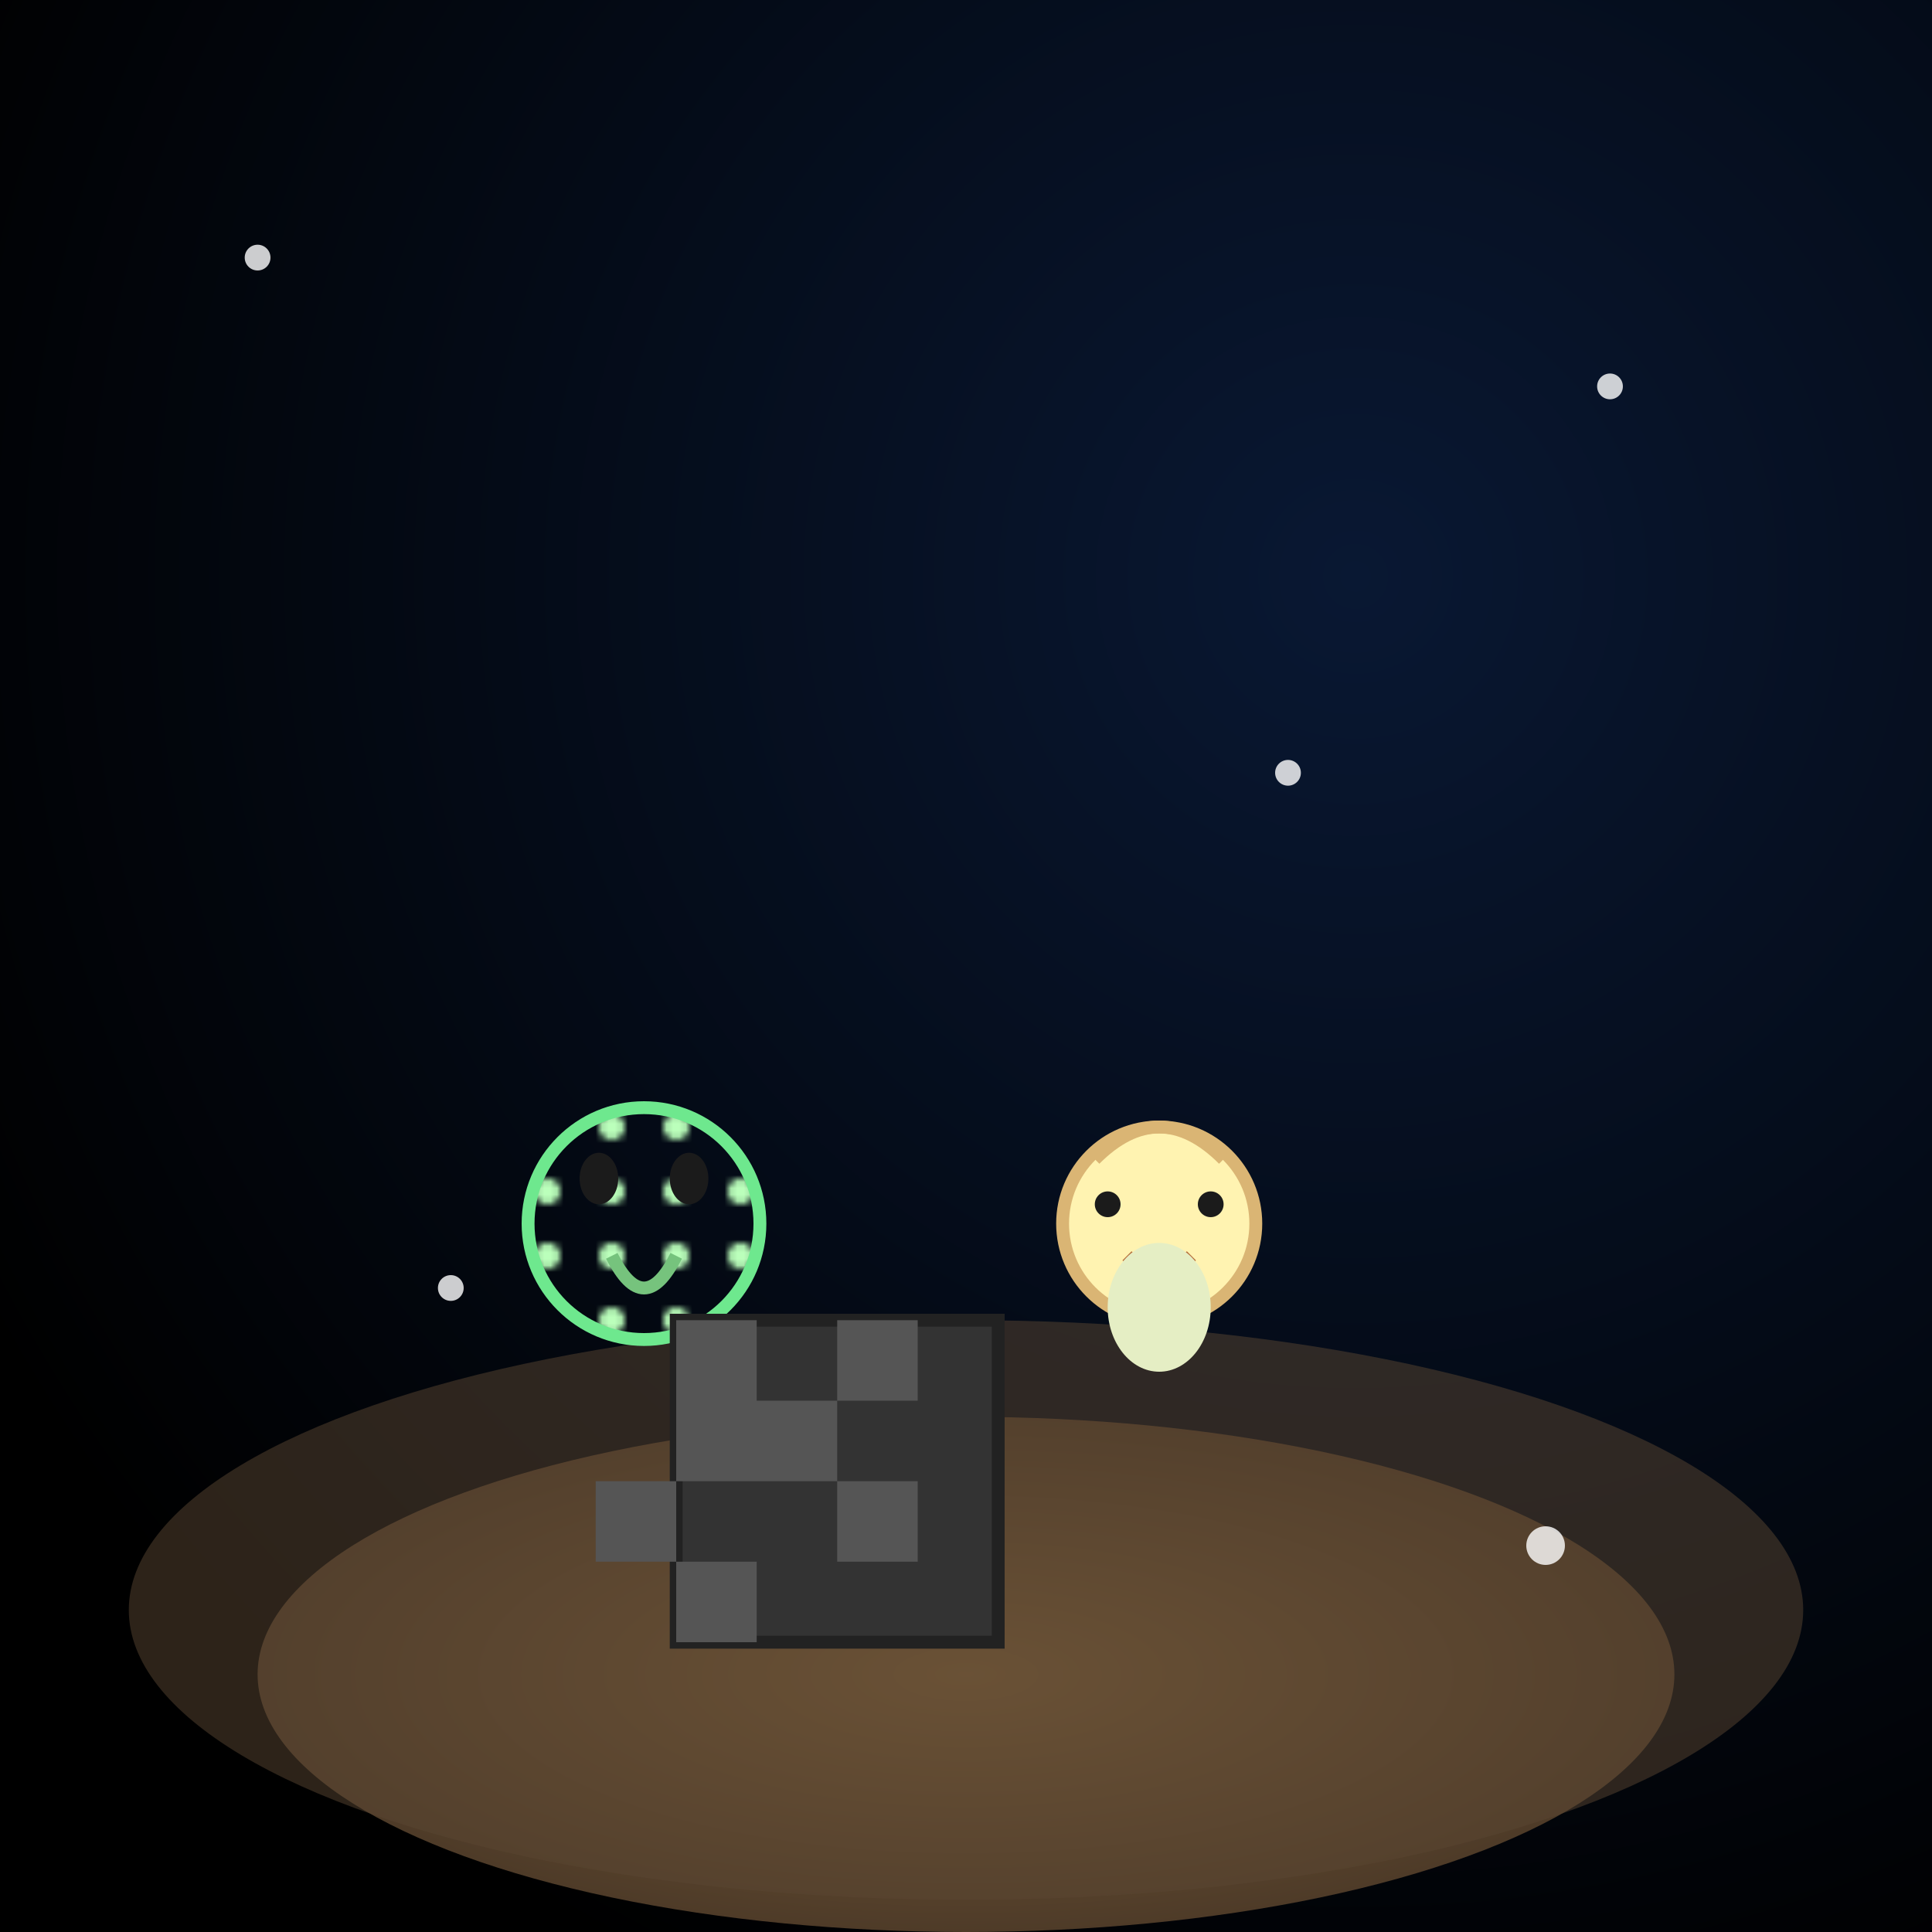 <svg viewBox="0 0 300 300" xmlns="http://www.w3.org/2000/svg">
  <defs>
    <radialGradient id="asteroidGradient" cx="0.5" cy="0.5" r="0.5">
      <stop offset="0%" stop-color="#7a5d3a"/>
      <stop offset="100%" stop-color="#4e3b28"/>
    </radialGradient>
    <radialGradient id="spaceGradient" cx="0.7" cy="0.3" r="0.8">
      <stop offset="0%" stop-color="#091833"/>
      <stop offset="100%" stop-color="#000"/>
    </radialGradient>
    <pattern id="alienSkin" x="0" y="0" width="10" height="10" patternUnits="userSpaceOnUse">
      <circle cx="5" cy="5" r="2" fill="#bbffbb"/>
    </pattern>
  </defs>
  <rect width="300" height="300" fill="url(#spaceGradient)" />
  <ellipse cx="150" cy="260" rx="110" ry="40" fill="url(#asteroidGradient)" />
  <ellipse cx="150" cy="250" rx="130" ry="45" fill="#5b4732" opacity="0.5"/>
  
  <!-- Astronaut Cat -->
  <g transform="translate(180, 190)">
    <circle cx="0" cy="0" r="15" fill="#fff3b1" stroke="#dab574" stroke-width="2"/>
    <path d="M-10 -10 Q0 -20 10 -10" fill="none" stroke="#dab574" stroke-width="2"/>
    <circle cx="-8" cy="-3" r="2" fill="#1b1b1b"/>
    <circle cx="8" cy="-3" r="2" fill="#1b1b1b"/>
    <path d="M-5 5 Q0 10 5 5" fill="none" stroke="#b56f3c" stroke-width="2"/>
    <ellipse cx="0" cy="13" rx="8" ry="10" fill="#e5eec4"/>
  </g>

  <!-- Alien -->
  <g transform="translate(100, 190)">
    <circle cx="0" cy="0" r="18" fill="url(#alienSkin)" stroke="#6ee88e" stroke-width="2"/>
    <ellipse cx="-7" cy="-7" rx="3" ry="4" fill="#1b1b1b"/>
    <ellipse cx="7" cy="-7" rx="3" ry="4" fill="#1b1b1b"/>
    <path d="M-5 5 Q0 15 5 5" fill="none" stroke="#76c37d" stroke-width="2"/>
  </g>
  
  <!-- Chessboard -->
  <g transform="translate(130, 230)">
    <rect x="-25" y="-25" width="50" height="50" fill="#333" stroke="#222" stroke-width="2"/>
    <path fill="#555" d="M-25,-25h12.5v12.5h-12.5Zm25,0h12.5v12.5h-12.5Zm-12.5,12.5h12.5v12.5h-12.5Zm12.5,12.5h12.5v12.5h-12.5Zm-25,12.5h12.5v12.5h-12.5Zm-12.5,-12.5h12.5v12.5h-12.5Zm12.5,-12.5h12.5v12.5h-12.5Z"/>
  </g>
  
  <!-- Stars -->
  <circle cx="40" cy="40" r="2" fill="#ffffff" opacity="0.8"/>
  <circle cx="250" cy="60" r="2" fill="#ffffff" opacity="0.8"/>
  <circle cx="70" cy="200" r="2" fill="#ffffff" opacity="0.8"/>
  <circle cx="200" cy="120" r="2" fill="#ffffff" opacity="0.8"/>
  <circle cx="240" cy="240" r="3" fill="#ffffff" opacity="0.8"/>
  
</svg>